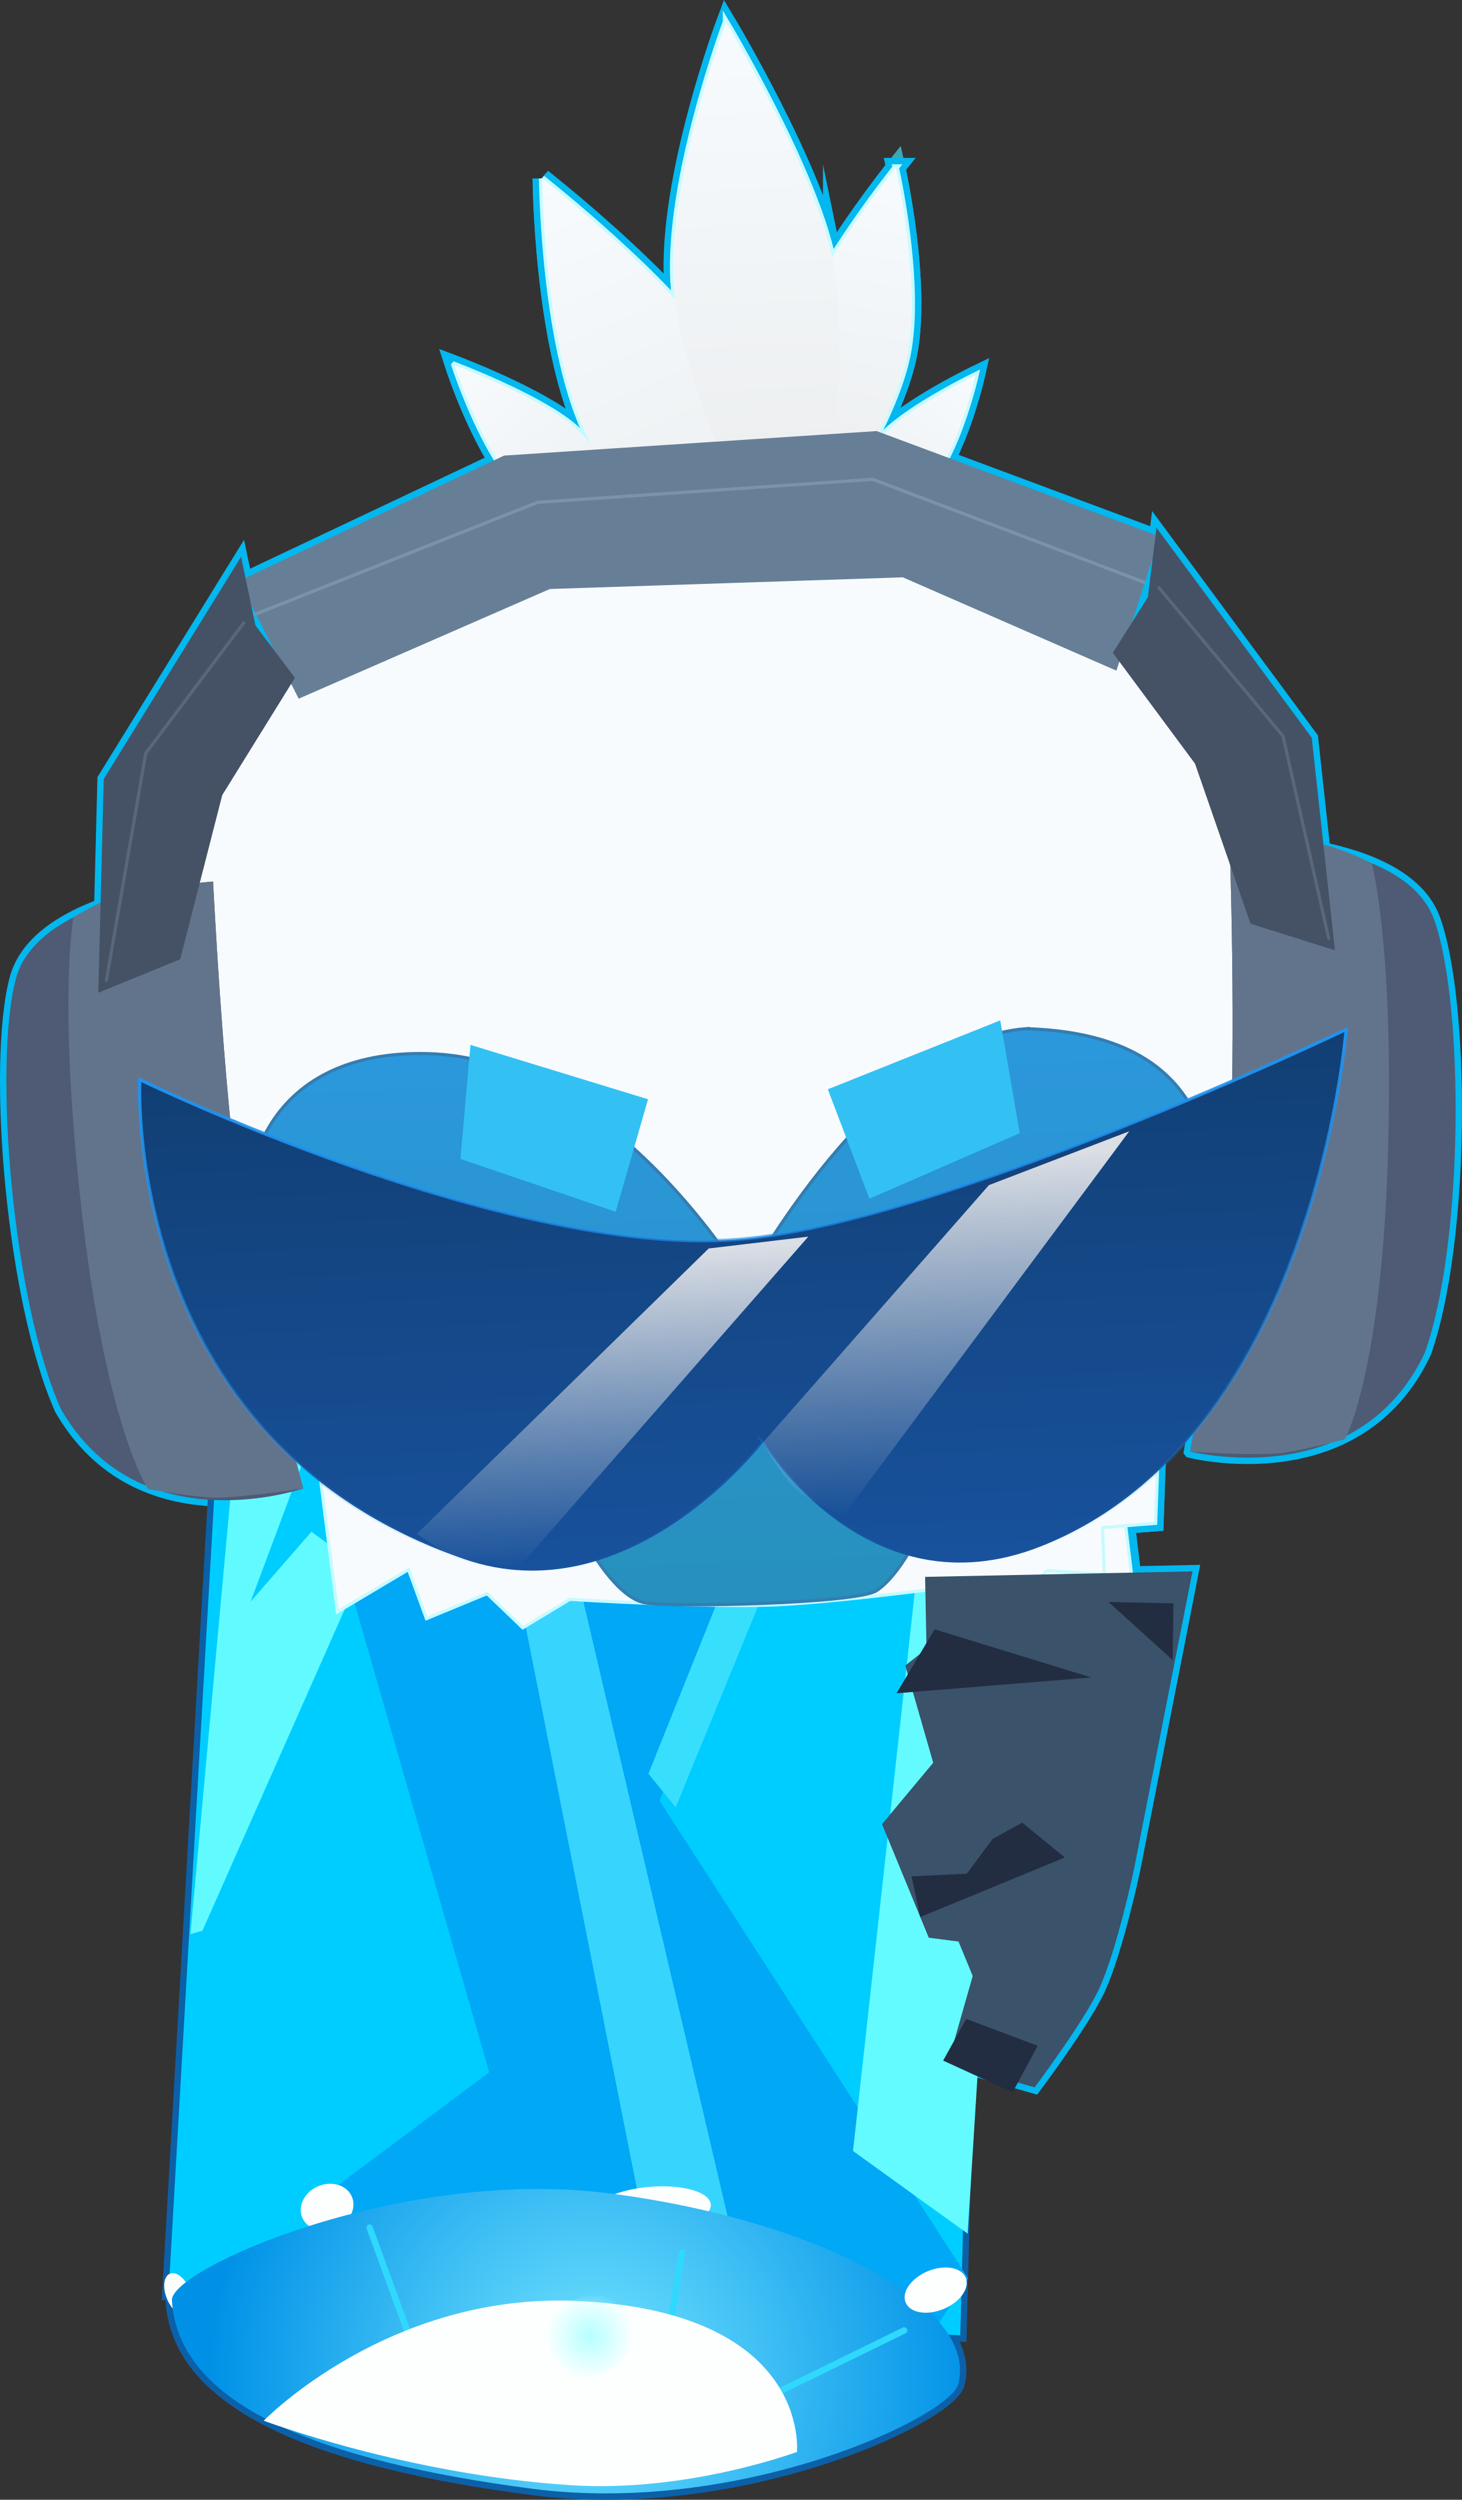 <svg version="1.1" xmlns="http://www.w3.org/2000/svg" xmlns:xlink="http://www.w3.org/1999/xlink" width="114.663" height="195.963" viewBox="0,0,114.663,195.963"><rect x="0" y="0" width="114.663" height="195.963" fill="#333333" stroke="none"/><defs><radialGradient cx="235.028" cy="265.038" r="29.946" gradientUnits="userSpaceOnUse" id="color-1"><stop offset="0" stop-color="#73e5ff"/><stop offset="1" stop-color="#0091e7"/></radialGradient><radialGradient cx="234.845" cy="262.162" r="3.493" gradientUnits="userSpaceOnUse" id="color-2"><stop offset="0" stop-color="#b5ffff"/><stop offset="1" stop-color="#b5ffff" stop-opacity="0"/></radialGradient><linearGradient x1="224.784" y1="107.169" x2="238.368" y2="122.805" gradientUnits="userSpaceOnUse" id="color-3"><stop offset="0" stop-color="#f7fbfe"/><stop offset="1" stop-color="#ebedee"/></linearGradient><linearGradient x1="264.589" y1="108.095" x2="254.791" y2="121.756" gradientUnits="userSpaceOnUse" id="color-4"><stop offset="0" stop-color="#f7fbfe"/><stop offset="1" stop-color="#ebedee"/></linearGradient><linearGradient x1="257.808" y1="91.973" x2="252.751" y2="120.233" gradientUnits="userSpaceOnUse" id="color-5"><stop offset="0" stop-color="#f7fbfe"/><stop offset="1" stop-color="#ebedee"/></linearGradient><linearGradient x1="232.372" y1="92.459" x2="247.858" y2="128.398" gradientUnits="userSpaceOnUse" id="color-6"><stop offset="0" stop-color="#f7fbfe"/><stop offset="1" stop-color="#ebedee"/></linearGradient><linearGradient x1="246.956" y1="80.686" x2="248.648" y2="121.352" gradientUnits="userSpaceOnUse" id="color-7"><stop offset="0" stop-color="#f7fbfe"/><stop offset="1" stop-color="#ebedee"/></linearGradient><linearGradient x1="245.266" y1="160.611" x2="247.103" y2="204.775" gradientUnits="userSpaceOnUse" id="color-8"><stop offset="0" stop-color="#2b98dd"/><stop offset="1" stop-color="#2790bc"/></linearGradient><linearGradient x1="246.799" y1="161.696" x2="248.483" y2="202.175" gradientUnits="userSpaceOnUse" id="color-9"><stop offset="0" stop-color="#113f74"/><stop offset="1" stop-color="#18529d"/></linearGradient><linearGradient x1="246.799" y1="161.696" x2="248.483" y2="202.175" gradientUnits="userSpaceOnUse" id="color-10"><stop offset="0" stop-color="#2093f0"/><stop offset="1" stop-color="#2093f0" stop-opacity="0"/></linearGradient><linearGradient x1="236.167" y1="177.229" x2="237.182" y2="201.635" gradientUnits="userSpaceOnUse" id="color-11"><stop offset="0" stop-color="#dadee5"/><stop offset="1" stop-color="#dadee5" stop-opacity="0"/></linearGradient><linearGradient x1="262.569" y1="169.793" x2="263.722" y2="197.512" gradientUnits="userSpaceOnUse" id="color-12"><stop offset="0" stop-color="#dadee5"/><stop offset="1" stop-color="#dadee5" stop-opacity="0"/></linearGradient></defs><g transform="translate(-188.567,-79.026)"><g data-paper-data="{&quot;isPaintingLayer&quot;:true}" fill-rule="nonzero" stroke-linejoin="miter" stroke-miterlimit="10" stroke-dasharray="" stroke-dashoffset="0" style="mix-blend-mode: normal"><path d="M230.272,274.122c-16.4,-2.136 -27.751,-6.486 -28.221,-14.768c-0.139,-2.446 18.019,-10.507 34.419,-8.371c16.4,2.136 28.902,8.889 27.244,14.96c-0.7,2.564 -17.042,10.316 -33.442,8.18z" fill="none" stroke="#0c60a7" stroke-width="1" stroke-linecap="butt"/><path d="M277.505,225.56c0,0 -1.324,6.272 -2.718,9.332c-1.159,2.544 -5.073,7.766 -5.073,7.766l-6.794,-1.936l1.936,-6.794l-1.112,-2.698l-2.334,-0.301l-3.668,-8.905l4.016,-4.81l-2.192,-7.619l1.667,-1.318l-0.112,-5.635l20.97,-0.432z" fill="none" stroke="#03b7ef" stroke-width="1" stroke-linecap="round"/><path d="M193.352,189.499c-3.805,-8.487 -5.324,-26.978 -3.544,-33.726c1.78,-6.748 15.471,-7.642 15.471,-7.642c0,0 0.795,16.217 2.115,25.107c1.32,8.89 4.949,22.47 4.949,22.47c0,0 -12.842,4.466 -18.991,-6.209z" fill="#9d000b" stroke="#03b7ef" stroke-width="1" stroke-linecap="round"/><path d="M281.913,192.813c0,0 2.489,-13.834 3.066,-22.803c0.577,-8.969 0.022,-25.196 0.022,-25.196c0,0 13.718,-0.246 16.053,6.331c2.334,6.577 2.356,25.131 -0.73,33.904c-5.241,11.149 -18.41,7.765 -18.41,7.765z" data-paper-data="{&quot;index&quot;:null}" fill="#9d000b" stroke="#03b7ef" stroke-width="1" stroke-linecap="round"/><path d="M265.987,179.383l-2.108,82.714l-62.098,-3.224l4.3,-74.835z" fill="none" stroke="#0c60a7" stroke-width="1" stroke-linecap="round"/><path d="M207.326,124.565l20.775,-9.823l29.217,-1.923l22.204,8.27l-3.394,10.514l-16.756,-7.318l-27.681,0.916l-19.699,8.599z" fill="#677f96" stroke="#03b7ef" stroke-width="1" stroke-linecap="round"/><path d="M279.268,120.393l12.178,16.467l1.82,16.662l-6.622,-2.082l-4.353,-12.549l-6.446,-8.69l2.748,-4.358z" fill="#455265" stroke="#03b7ef" stroke-width="1" stroke-linecap="round"/><path d="M208.598,128.048l3.101,4.114l-5.702,9.196l-3.296,12.867l-6.426,2.625l0.43,-16.756l10.769,-17.422z" data-paper-data="{&quot;index&quot;:null}" fill="#455265" stroke="#03b7ef" stroke-width="1" stroke-linecap="round"/><path d="M233.491,112.414c2.806,2.336 6.675,8.89 6.675,8.89l-2.221,1.546c0,0 -6.126,-2.721 -8.911,-5.793c-2.785,-3.072 -4.822,-9.411 -4.822,-9.411c0,0 6.472,2.432 9.278,4.769z" fill="none" stroke="#3ba9b4" stroke-width="1.5" stroke-linecap="round"/><path d="M259.738,106.845c-1.131,5.632 -6.456,13.15 -6.456,13.15l-3.711,-0.331c0,0 -0.037,-10.584 1.637,-15.343c1.674,-4.759 7.611,-12.167 7.611,-12.167c0,0 2.05,9.059 0.92,14.691z" data-paper-data="{&quot;index&quot;:null}" fill="none" stroke="#3ba9b4" stroke-width="1.5" stroke-linecap="round"/><path d="M231.087,93.013c0,0 10.18,7.989 13.879,13.786c3.699,5.797 6.935,19.856 6.935,19.856l-4.823,1.592c0,0 -9.402,-8.325 -12.651,-15.449c-3.25,-7.125 -3.34,-19.785 -3.34,-19.785z" fill="none" stroke="#03b7ef" stroke-width="1.5" stroke-linecap="round"/><path d="M259.413,182.021l15.204,-2.053l2.951,24.634l-11.278,7.838l-10.703,-10.264z" fill="none" stroke="#03b7ef" stroke-width="1.5" stroke-linecap="round"/><path d="M253.863,99.295c1.44,7.006 -0.639,21.866 -0.639,21.866l-5.276,-0.245c0,0 -6.041,-11.58 -6.551,-19.708c-0.51,-8.128 4.105,-20.461 4.105,-20.461c0,0 6.922,11.543 8.361,18.549z" fill="none" stroke="#03b7ef" stroke-width="1.5" stroke-linecap="round"/><path d="M246.368,117.235c12.621,-1.633 21.579,1.346 32.182,13.157c10.602,11.811 9.055,32.302 9.055,32.302c0,0 8.295,-1.349 10.538,6.171c2.243,7.52 -0.466,15.603 -4.323,19.64c-3.858,4.037 -12.829,0.534 -12.829,0.534l-1.742,4.571l-0.168,4.718l-4.174,0.329l0.14,3.661l-4.407,-0.296l-2.555,2.568l-2.01,-1.674c0,0 -11.151,1.56 -16.732,1.791c-5.581,0.231 -16.12,-0.432 -16.12,-0.432l-3.638,2.2l-2.79,-2.669l-4.707,1.944l-1.418,-3.87l-5.538,3.299l-1.305,-10.242l-1.683,-2.239c0,0 -8.343,4.715 -14.039,-1.314c-5.695,-6.029 -6.269,-15.189 -5.222,-19.61c1.047,-4.422 10.459,-3.181 10.459,-3.181c0,0 -3.908,-23.309 6.218,-35.875c10.126,-12.566 24.187,-13.851 36.808,-15.484z" fill="none" stroke="#3ba9b4" stroke-width="1.5" stroke-linecap="round"/><path d="M233.491,112.414c2.806,2.336 6.675,8.89 6.675,8.89l-2.221,1.546c0,0 -6.126,-2.721 -8.911,-5.793c-2.785,-3.072 -4.822,-9.411 -4.822,-9.411c0,0 6.472,2.432 9.278,4.769z" fill="none" stroke="#03b7ef" stroke-width="1.5" stroke-linecap="round"/><path d="M261.859,116.442c-2.018,2.692 -6.728,5.322 -6.728,5.322l-1.878,-1.111c0,0 2.649,-5.603 4.733,-7.696c2.085,-2.093 7.09,-4.511 7.09,-4.511c0,0 -1.2,5.305 -3.218,7.997z" data-paper-data="{&quot;index&quot;:null}" fill="none" stroke="#03b7ef" stroke-width="1.5" stroke-linecap="round"/><path d="M258.818,92.154c0,0 2.051,9.059 0.92,14.691c-1.131,5.632 -6.456,13.15 -6.456,13.15l-3.711,-0.331c0,0 -0.037,-10.584 1.637,-15.343c1.674,-4.759 7.611,-12.167 7.611,-12.167z" data-paper-data="{&quot;index&quot;:null}" fill="none" stroke="#03b7ef" stroke-width="1.5" stroke-linecap="round"/><path d="M231.087,93.013c0,0 10.18,7.989 13.879,13.786c3.699,5.797 6.935,19.856 6.935,19.856l-4.823,1.592c0,0 -9.402,-8.325 -12.651,-15.449c-3.25,-7.125 -3.34,-19.785 -3.34,-19.785z" fill="none" stroke="#03b7ef" stroke-width="1.5" stroke-linecap="round"/><path d="M246.368,117.235c12.621,-1.633 21.579,1.346 32.182,13.157c10.602,11.811 9.055,32.302 9.055,32.302c0,0 8.295,-1.349 10.538,6.171c2.243,7.52 -0.466,15.603 -4.323,19.64c-3.858,4.037 -12.829,0.534 -12.829,0.534l-1.742,4.571l-0.168,4.718l-4.174,0.329l0.14,3.661l-4.407,-0.296l-2.555,2.568l-2.01,-1.674c0,0 -11.151,1.56 -16.732,1.791c-5.581,0.231 -16.12,-0.432 -16.12,-0.432l-3.638,2.2l-2.79,-2.669l-4.707,1.944l-1.418,-3.87l-5.538,3.299l-1.305,-10.242l-1.683,-2.239c0,0 -8.343,4.715 -14.039,-1.314c-5.695,-6.029 -6.269,-15.189 -5.222,-19.61c1.047,-4.422 10.459,-3.181 10.459,-3.181c0,0 -3.908,-23.309 6.218,-35.875c10.126,-12.566 24.187,-13.851 36.808,-15.484z" fill="none" stroke="#03b7ef" stroke-width="1.5" stroke-linecap="round"/><path d="M234.763,176.45c5.595,5.65 6.309,14.015 1.594,18.685c-4.715,4.67 -13.073,3.875 -18.668,-1.775c-5.595,-5.65 -6.309,-14.015 -1.594,-18.685c4.715,-4.67 13.073,-3.875 18.668,1.775z" fill="none" stroke="#3ba9b4" stroke-width="1.5" stroke-linecap="butt"/><path d="M276.222,171.4c5.086,4.262 5.07,12.658 -0.037,18.752c-5.107,6.095 -13.37,7.581 -18.456,3.319c-5.086,-4.262 -5.07,-12.658 0.037,-18.752c5.107,-6.095 13.37,-7.581 18.456,-3.319z" data-paper-data="{&quot;index&quot;:null}" fill="none" stroke="#3ba9b4" stroke-width="1.5" stroke-linecap="butt"/><path d="M234.773,188.343c0.393,2.696 -0.789,5.1 -2.639,5.369c-1.85,0.269 -3.668,-1.697 -4.061,-4.393c-0.393,-2.696 0.789,-5.1 2.639,-5.369c1.85,-0.269 3.668,1.697 4.061,4.393z" fill="none" stroke="#3ba9b4" stroke-width="1.5" stroke-linecap="butt"/><path d="M262.618,181.848c1.866,0.115 3.243,2.412 3.076,5.132c-0.167,2.719 -1.816,4.83 -3.682,4.715c-1.866,-0.115 -3.243,-2.412 -3.076,-5.132c0.167,-2.719 1.816,-4.83 3.682,-4.715z" data-paper-data="{&quot;index&quot;:null}" fill="none" stroke="#3ba9b4" stroke-width="1.5" stroke-linecap="butt"/><path d="M225.467,160.939l13.924,4.261l-2.537,8.818l-12.176,-4.14z" fill="none" stroke="#3ba9b4" stroke-width="1.5" stroke-linecap="round"/><path d="M268.544,167.859l-11.79,5.137l-3.261,-8.577l13.522,-5.403z" data-paper-data="{&quot;index&quot;:null}" fill="none" stroke="#3ba9b4" stroke-width="1.5" stroke-linecap="round"/><path d="M204.504,171.677c0,0 1.252,6.9 2.343,9.99c0.944,2.673 3.098,7.571 3.098,7.571c0,0 -1.165,1.179 -4.38,0.544c-2.195,-0.434 -8.458,-10.959 -6.01,-14.97c2.011,-3.295 4.948,-3.135 4.948,-3.135z" data-paper-data="{&quot;index&quot;:null}" fill="none" stroke="#3ba9b4" stroke-width="1.5" stroke-linecap="round"/><path d="M291.899,169.673c3.11,3.521 -1.218,14.979 -3.304,15.789c-3.055,1.187 -4.408,0.229 -4.408,0.229c0,0 1.266,-5.198 1.729,-7.995c0.535,-3.233 0.563,-10.246 0.563,-10.246c0,0 2.864,-0.67 5.42,2.223z" data-paper-data="{&quot;index&quot;:null}" fill="none" stroke="#3ba9b4" stroke-width="1.5" stroke-linecap="round"/><path d="M224.213,107.646c0,0 6.472,2.432 9.278,4.769c2.806,2.336 6.675,8.89 6.675,8.89l-2.221,1.546c0,0 -6.126,-2.721 -8.911,-5.793c-2.785,-3.072 -4.822,-9.411 -4.822,-9.411z" fill="none" stroke="#c8faff" stroke-width="0.5" stroke-linecap="round"/><path d="M261.859,116.442c-2.018,2.692 -6.728,5.322 -6.728,5.322l-1.878,-1.111c0,0 2.649,-5.603 4.734,-7.696c2.084,-2.093 7.09,-4.511 7.09,-4.511c0,0 -1.2,5.305 -3.218,7.997z" data-paper-data="{&quot;index&quot;:null}" fill="none" stroke="#c8faff" stroke-width="0.5" stroke-linecap="round"/><path d="M258.818,92.154c0,0 2.051,9.059 0.92,14.691c-1.131,5.632 -6.456,13.15 -6.456,13.15l-3.711,-0.331c0,0 -0.037,-10.584 1.637,-15.343c1.674,-4.759 7.611,-12.167 7.611,-12.167z" data-paper-data="{&quot;index&quot;:null}" fill="none" stroke="#c8faff" stroke-width="0.5" stroke-linecap="round"/><path d="M231.087,93.013c0,0 10.18,7.989 13.879,13.786c3.699,5.797 6.935,19.856 6.935,19.856l-4.823,1.592c0,0 -9.402,-8.325 -12.651,-15.449c-3.25,-7.125 -3.34,-19.785 -3.34,-19.785z" fill="none" stroke="#c8faff" stroke-width="0.5" stroke-linecap="round"/><path d="M259.413,182.021l15.204,-2.053l2.951,24.634l-11.278,7.838l-10.703,-10.264z" fill="#f7fbfe" stroke="#c8faff" stroke-width="0.25" stroke-linecap="round"/><path d="M265.987,179.383l-2.108,82.714l-62.098,-3.224l4.3,-74.835z" fill="#00cdff" stroke="#000000" stroke-width="0" stroke-linecap="round"/><path d="M213.228,251.699l13.708,-10.213l-16.137,-56.23l43.495,0.701l-14.005,34.222l24.208,37.449l-4.098,6.254l-47.259,-8.986z" fill="#00a8f6" stroke="#000000" stroke-width="0" stroke-linecap="round"/><path d="M230.744,189.334l14.884,63.42l-6.696,-0.052l-12.022,-60.735z" fill="#37d5fd" stroke="#000000" stroke-width="0" stroke-linecap="round"/><path d="M239.422,218.076l12.998,-32.402l3.675,-0.46l-14.534,35.494z" fill="#38dffd" stroke="#000000" stroke-width="0" stroke-linecap="round"/><path d="M203.22,260.483c-0.494,0.203 -1.19,-0.352 -1.556,-1.241c-0.366,-0.888 -0.263,-1.774 0.231,-1.977c0.494,-0.203 1.19,0.352 1.556,1.241c0.366,0.888 0.263,1.774 -0.231,1.977z" fill="#fdffff" stroke="none" stroke-width="0" stroke-linecap="butt"/><path d="M203.502,230.648l3.834,-41.858l7.402,-1.644l-6.516,17.438l4.769,-5.477l4.011,2.914l-12.557,28.356z" fill="#61fbff" stroke="#000000" stroke-width="0" stroke-linecap="round"/><path d="M268.709,185.99l-4.248,68.14l-8.993,-6.482l7.728,-69.925z" fill="#63fbff" stroke="#000000" stroke-width="0" stroke-linecap="round"/><path d="M239.777,254.023c-2.591,0.226 -4.761,-0.387 -4.847,-1.37c-0.086,-0.983 1.945,-1.963 4.536,-2.189c2.591,-0.226 4.761,0.387 4.847,1.37c0.086,0.983 -1.945,1.963 -4.536,2.189z" fill="#fdffff" stroke="none" stroke-width="0" stroke-linecap="butt"/><path d="M214.9,253.706c-1.078,0.444 -2.257,0.065 -2.632,-0.848c-0.376,-0.912 0.194,-2.012 1.272,-2.456c1.078,-0.444 2.257,-0.065 2.632,0.848c0.376,0.912 -0.194,2.012 -1.272,2.456z" fill="#fdffff" stroke="none" stroke-width="0" stroke-linecap="butt"/><path d="M230.272,274.122c-16.4,-2.136 -27.751,-6.486 -28.221,-14.768c-0.139,-2.446 18.019,-10.507 34.419,-8.371c16.4,2.136 28.902,8.889 27.244,14.96c-0.7,2.564 -17.042,10.316 -33.442,8.18z" fill="url(#color-1)" stroke="none" stroke-width="0" stroke-linecap="butt"/><path d="M220.733,262.359l-3.175,-8.699" fill="none" stroke="#2fd9fd" stroke-width="0.5" stroke-linecap="round"/><path d="M248.938,266.875l10.537,-5.158" fill="none" stroke="#2fd9fd" stroke-width="0.5" stroke-linecap="round"/><path d="M240.833,263.065l1.221,-7.447" fill="none" stroke="#2fd9fd" stroke-width="0.5" stroke-linecap="round"/><path d="M251.07,271.238c0,0 -8.553,3.194 -17.677,2.613c-12.916,-0.822 -24.142,-5.059 -24.142,-5.059c0,0 9.82,-10.112 24.691,-9.382c18.24,0.894 17.128,11.829 17.128,11.829z" fill="#fdffff" stroke="none" stroke-width="0" stroke-linecap="butt"/><path d="M262.562,260.037c-1.302,0.536 -2.631,0.307 -2.968,-0.513c-0.338,-0.82 0.444,-1.919 1.746,-2.455c1.302,-0.536 2.631,-0.307 2.968,0.513c0.338,0.82 -0.444,1.919 -1.746,2.455z" fill="#fdffff" stroke="none" stroke-width="0" stroke-linecap="butt"/><path d="M236.032,265.043c-1.784,0.735 -3.761,0.041 -4.417,-1.55c-0.655,-1.591 0.259,-3.477 2.043,-4.211c1.784,-0.735 3.761,-0.041 4.417,1.55c0.655,1.591 -0.259,3.477 -2.043,4.211z" fill="url(#color-2)" stroke="none" stroke-width="0" stroke-linecap="butt"/><path d="M245.502,80.747c0,0 6.922,11.543 8.361,18.549c1.44,7.006 -0.639,21.866 -0.639,21.866l-5.276,-0.245c0,0 -6.041,-11.58 -6.551,-19.708c-0.51,-8.128 4.105,-20.461 4.105,-20.461z" fill="none" stroke="#c8faff" stroke-width="0.5" stroke-linecap="round"/><path d="M246.368,117.235c12.621,-1.633 21.579,1.346 32.182,13.157c10.602,11.811 9.055,32.302 9.055,32.302c0,0 8.295,-1.349 10.538,6.171c2.243,7.52 -0.466,15.603 -4.323,19.64c-3.858,4.037 -12.829,0.534 -12.829,0.534l-1.742,4.571l-0.168,4.718l-4.174,0.329l0.14,3.661l-4.407,-0.296l-2.555,2.568l-2.01,-1.674c0,0 -11.151,1.56 -16.732,1.791c-5.581,0.231 -16.12,-0.432 -16.12,-0.432l-3.638,2.2l-2.79,-2.669l-4.707,1.944l-1.418,-3.87l-5.538,3.299l-1.305,-10.242l-1.683,-2.239c0,0 -8.343,4.715 -14.039,-1.314c-5.695,-6.029 -6.269,-15.189 -5.222,-19.61c1.047,-4.422 10.459,-3.181 10.459,-3.181c0,0 -3.908,-23.309 6.218,-35.875c10.126,-12.566 24.187,-13.851 36.808,-15.484z" fill="none" stroke="#c8faff" stroke-width="0.5" stroke-linecap="round"/><path d="M233.491,112.414c2.806,2.336 6.675,8.89 6.675,8.89l-2.221,1.546c0,0 -6.126,-2.721 -8.911,-5.793c-2.785,-3.072 -4.822,-9.411 -4.822,-9.411c0,0 6.472,2.432 9.278,4.769z" fill="url(#color-3)" stroke="#c8faff" stroke-width="0" stroke-linecap="round"/><path d="M265.077,108.446c0,0 -1.2,5.305 -3.218,7.997c-2.018,2.692 -6.728,5.322 -6.728,5.322l-1.878,-1.111c0,0 2.649,-5.603 4.733,-7.696c2.085,-2.093 7.09,-4.511 7.09,-4.511z" data-paper-data="{&quot;index&quot;:null}" fill="url(#color-4)" stroke="#c8faff" stroke-width="0" stroke-linecap="round"/><path d="M258.818,92.154c0,0 2.051,9.059 0.92,14.691c-1.131,5.632 -6.456,13.15 -6.456,13.15l-3.711,-0.331c0,0 -0.037,-10.584 1.637,-15.343c1.674,-4.759 7.611,-12.167 7.611,-12.167z" data-paper-data="{&quot;index&quot;:null}" fill="url(#color-5)" stroke="#c8faff" stroke-width="0" stroke-linecap="round"/><path d="M231.087,93.013c0,0 10.18,7.989 13.879,13.786c3.699,5.797 6.935,19.856 6.935,19.856l-4.823,1.592c0,0 -9.402,-8.325 -12.651,-15.449c-3.25,-7.125 -3.34,-19.785 -3.34,-19.785z" fill="url(#color-6)" stroke="#c8faff" stroke-width="0" stroke-linecap="round"/><path d="M253.863,99.295c1.44,7.006 -0.639,21.866 -0.639,21.866l-5.276,-0.245c0,0 -6.041,-11.58 -6.551,-19.708c-0.51,-8.128 4.105,-20.461 4.105,-20.461c0,0 6.922,11.543 8.361,18.549z" fill="url(#color-7)" stroke="#c8faff" stroke-width="0" stroke-linecap="round"/><path d="M246.368,117.235c12.621,-1.633 21.579,1.346 32.182,13.157c10.602,11.811 9.055,32.302 9.055,32.302c0,0 8.295,-1.349 10.538,6.171c2.243,7.52 -0.466,15.603 -4.323,19.64c-3.858,4.037 -12.829,0.534 -12.829,0.534l-1.742,4.571l-0.168,4.718l-4.174,0.329l0.14,3.661l-4.407,-0.296l-2.555,2.568l-2.01,-1.674c0,0 -11.151,1.56 -16.732,1.791c-5.581,0.231 -16.12,-0.432 -16.12,-0.432l-3.638,2.2l-2.79,-2.669l-4.707,1.944l-1.418,-3.87l-5.538,3.299l-1.305,-10.242l-1.683,-2.239c0,0 -8.343,4.715 -14.039,-1.314c-5.695,-6.029 -6.269,-15.189 -5.222,-19.61c1.047,-4.422 10.459,-3.181 10.459,-3.181c0,0 -3.908,-23.309 6.218,-35.875c10.126,-12.566 24.187,-13.851 36.808,-15.484z" fill="#f7fbfe" stroke="#c8faff" stroke-width="0" stroke-linecap="round"/><path d="M269.029,159.67c11.7,0.345 15.966,6.694 14.511,18.37c-2.182,17.504 -22.752,20.889 -22.752,20.889c0,0 -1.553,3.519 -3.479,4.791c-1.518,1.003 -15.929,1.338 -18.16,0.949c-2.231,-0.389 -4.445,-4.462 -4.445,-4.462c0,0 -21.096,0.747 -26.212,-20.401c-2.319,-9.585 1.523,-18.456 13.571,-18.183c14.587,0.33 24.948,17.936 24.948,17.936c0,0 10.171,-19.01 22.019,-19.89z" fill="url(#color-8)" stroke="#347db1" stroke-width="0.25" stroke-linecap="round"/><path d="M225.467,160.939l13.924,4.261l-2.537,8.818l-12.176,-4.14z" fill="#33c1f4" stroke="#000000" stroke-width="0" stroke-linecap="round"/><path d="M268.544,167.859l-11.79,5.137l-3.261,-8.577l13.522,-5.403z" data-paper-data="{&quot;index&quot;:null}" fill="#33c1f4" stroke="#000000" stroke-width="0" stroke-linecap="round"/><path d="M204.504,171.677c0,0 1.252,6.9 2.343,9.99c0.944,2.673 3.098,7.571 3.098,7.571c0,0 -1.165,1.179 -4.38,0.544c-2.195,-0.434 -8.458,-10.959 -6.01,-14.97c2.011,-3.295 4.948,-3.135 4.948,-3.135z" data-paper-data="{&quot;index&quot;:null}" fill="#1f69a9" stroke="#000000" stroke-width="0" stroke-linecap="round"/><path d="M291.899,169.673c3.11,3.521 -1.218,14.979 -3.304,15.789c-3.055,1.187 -4.408,0.229 -4.408,0.229c0,0 1.266,-5.198 1.729,-7.995c0.535,-3.233 0.563,-10.246 0.563,-10.246c0,0 2.864,-0.67 5.42,2.223z" data-paper-data="{&quot;index&quot;:null}" fill="#1f69a9" stroke="#000000" stroke-width="0" stroke-linecap="round"/><path d="M193.352,189.499c-3.805,-8.487 -5.324,-26.978 -3.544,-33.726c1.78,-6.748 15.471,-7.642 15.471,-7.642c0,0 0.795,16.217 2.115,25.107c1.32,8.89 4.949,22.47 4.949,22.47c0,0 -12.842,4.466 -18.991,-6.209z" fill="#4f5a74" stroke="#000000" stroke-width="0" stroke-linecap="round"/><path d="M212.343,195.708c0,0 -4.59,0.71 -6.835,0.719c-1.534,0.006 -5.331,-0.671 -5.331,-0.671c0,0 -3.397,-4.935 -5.328,-22.907c-1.697,-15.793 -0.521,-21.915 -0.521,-21.915c0,0 2.271,-1.411 3.843,-1.814c1.982,-0.507 7.107,-0.99 7.107,-0.99c0,0 0.795,16.217 2.115,25.107c1.32,8.89 4.949,22.47 4.949,22.47z" fill="#62748c" stroke="#000000" stroke-width="0" stroke-linecap="round"/><path d="M281.913,192.813c0,0 2.489,-13.834 3.066,-22.803c0.577,-8.969 0.022,-25.196 0.022,-25.196c0,0 13.718,-0.246 16.053,6.331c2.334,6.577 2.356,25.131 -0.73,33.904c-5.241,11.149 -18.41,7.765 -18.41,7.765z" data-paper-data="{&quot;index&quot;:null}" fill="#4f5a74" stroke="#000000" stroke-width="0" stroke-linecap="round"/><path d="M207.326,124.564l20.775,-9.823l29.217,-1.923l22.204,8.27l-3.394,10.514l-16.756,-7.318l-27.681,0.916l-19.699,8.599z" fill="#677f96" stroke="#000000" stroke-width="0" stroke-linecap="round"/><path d="M281.913,192.813c0,0 2.489,-13.834 3.066,-22.803c0.577,-8.969 0.022,-25.196 0.022,-25.196c0,0 5.148,0.056 7.165,0.397c1.601,0.271 3.981,1.488 3.981,1.488c0,0 1.681,6.003 1.301,21.882c-0.432,18.07 -3.407,23.27 -3.407,23.27c0,0 -3.727,0.99 -5.257,1.111c-2.237,0.178 -6.871,-0.149 -6.871,-0.149z" data-paper-data="{&quot;index&quot;:null}" fill="#62748c" stroke="#000000" stroke-width="0" stroke-linecap="round"/><path d="M279.268,120.393l12.178,16.467l1.82,16.662l-6.622,-2.082l-4.353,-12.549l-6.446,-8.69l2.748,-4.358z" fill="#455265" stroke="#000000" stroke-width="0" stroke-linecap="round"/><path d="M208.119,127.361l22.614,-8.956l26.292,-1.801l21.294,8.072" fill="none" stroke="#7a92ac" stroke-width="0.25" stroke-linecap="round"/><path d="M208.598,128.048l3.101,4.114l-5.702,9.196l-3.296,12.867l-6.426,2.625l0.43,-16.756l10.769,-17.422z" data-paper-data="{&quot;index&quot;:null}" fill="#455265" stroke="#000000" stroke-width="0" stroke-linecap="round"/><path d="M196.91,155.881l3.09,-17.81l7.688,-10.221" fill="none" stroke="#58677b" stroke-width="0.25" stroke-linecap="round"/><path d="M279.464,125.1l9.723,11.619l3.59,15.881" fill="none" stroke="#58677b" stroke-width="0.25" stroke-linecap="round"/><path d="M248.406,192.113c0,0 -10.447,13.636 -23.465,9.125c-26.961,-9.343 -25.407,-37.577 -25.407,-37.577c0,0 28.527,13.88 46.701,12.545c16.075,-1.181 47.908,-16.481 47.908,-16.481c0,0 -2.466,32.073 -23.969,40.536c-13.635,5.367 -21.769,-8.149 -21.769,-8.149z" fill="url(#color-9)" stroke="url(#color-10)" stroke-width="0.25" stroke-linecap="round"/><path d="M251.96,175.969l-22.763,25.998c0,0 -3.367,-0.393 -4.744,-0.861c-1.259,-0.427 -3.195,-1.834 -3.195,-1.834l22.893,-22.375z" fill="url(#color-11)" stroke="#000000" stroke-width="0" stroke-linecap="round"/><path d="M277.131,167.711l-22.448,30.178c0,0 -2.769,-1.273 -3.774,-2.197c-1.082,-0.995 -2.503,-3.578 -2.503,-3.578l17.719,-20.182z" fill="url(#color-12)" stroke="#000000" stroke-width="0" stroke-linecap="round"/><path d="M277.505,225.56c0,0 -1.324,6.272 -2.718,9.332c-1.159,2.544 -5.073,7.766 -5.073,7.766l-6.794,-1.936l1.936,-6.794l-1.112,-2.698l-2.334,-0.301l-3.668,-8.905l4.016,-4.81l-2.192,-7.619l1.667,-1.318l-0.112,-5.635l20.97,-0.432z" fill="#3a526a" stroke="#000000" stroke-width="0" stroke-linecap="round"/><path d="M261.866,206.751l12.287,3.776l-15.271,1.24z" fill="#222d41" stroke="#000000" stroke-width="0" stroke-linecap="round"/><path d="M260.059,226.118l4.334,-0.207l2.031,-2.731l2.317,-1.27l3.334,2.73l-11.333,4.669z" fill="#222d41" stroke="#000000" stroke-width="0" stroke-linecap="round"/><path d="M264.347,237.293l5.604,2.11l-1.968,3.651l-5.445,-2.491z" fill="#222d41" stroke="#000000" stroke-width="0" stroke-linecap="round"/><path d="M280.534,209.162l-5.033,-4.555l5.096,0.11z" fill="#222d41" stroke="#000000" stroke-width="0" stroke-linecap="round"/></g></g></svg>